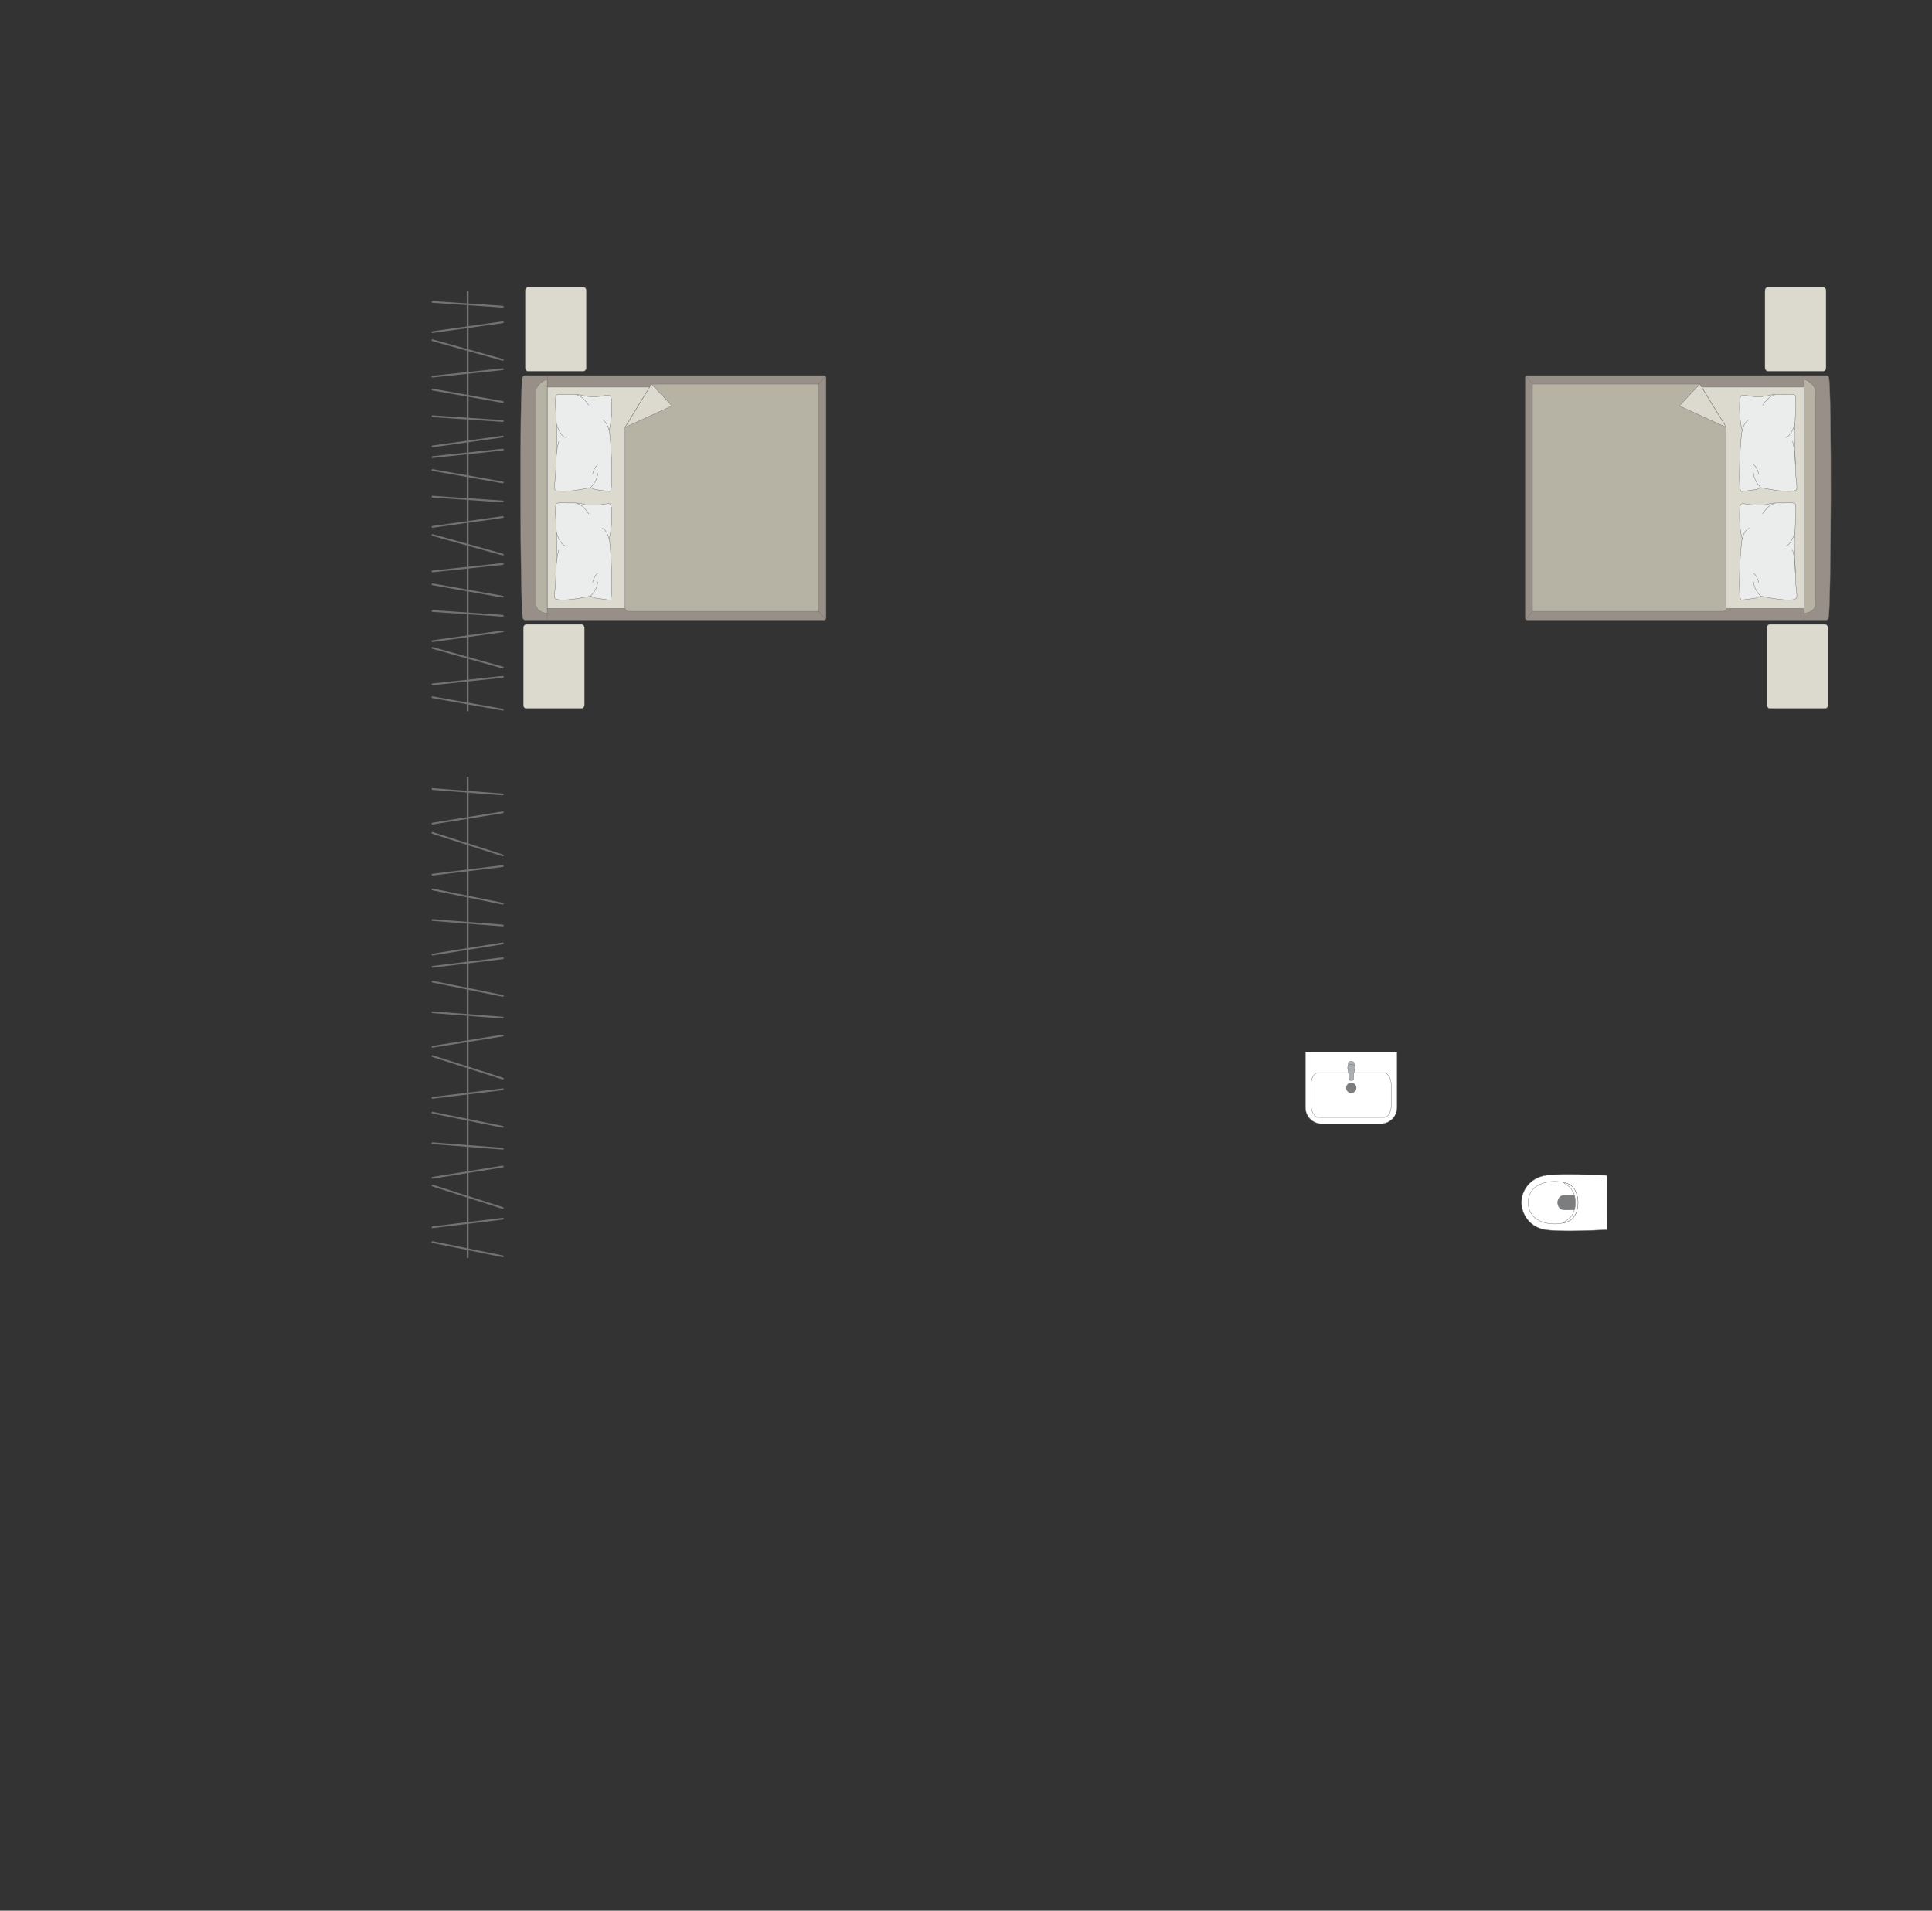 <?xml version="1.0" encoding="UTF-8"?>
<!DOCTYPE svg PUBLIC "-//W3C//DTD SVG 1.1//EN" "http://www.w3.org/Graphics/SVG/1.1/DTD/svg11.dtd">
<!-- Creator: CorelDRAW -->
<svg xmlns="http://www.w3.org/2000/svg" xml:space="preserve" width="189.69mm" height="187.612mm" version="1.1" style="shape-rendering:geometricPrecision; text-rendering:geometricPrecision; image-rendering:optimizeQuality; fill-rule:evenodd; clip-rule:evenodd"
viewBox="0 0 15262.07 15094.84"
 xmlns:xlink="http://www.w3.org/1999/xlink"
 xmlns:xodm="http://www.corel.com/coreldraw/odm/2003">
 <rect x="0" y="0" width="15262.07" height="15094.84" fill="#333333" stroke="none"/>
 <defs>
  <style type="text/css">
   <![CDATA[
    .str0 {stroke:#727271;stroke-width:2.83;stroke-miterlimit:22.926}
    .str1 {stroke:#727271;stroke-width:2.83;stroke-linejoin:round;stroke-miterlimit:22.926}
    .str2 {stroke:#727271;stroke-width:2.83;stroke-linecap:round;stroke-linejoin:round;stroke-miterlimit:22.926}
    .str3 {stroke:#727271;stroke-width:14.18;stroke-linecap:round;stroke-linejoin:round;stroke-miterlimit:22.926}
    .fil2 {fill:none}
    .fil4 {fill:#EBECEC}
    .fil0 {fill:#DCD9CF}
    .fil3 {fill:#B6B3A5}
    .fil7 {fill:#AAAEB1}
    .fil1 {fill:#989088}
    .fil6 {fill:#7C7D7E}
    .fil5 {fill:white}
   ]]>
  </style>
 </defs>
 <g id="мебель">
  <rect class="fil0 str0" transform="matrix(-1.93551E-14 -0.731 -0.607 1.60873E-14 14425.3 2932.69)" width="908.28" height="794.75" rx="35.3" ry="35.3"/>
  <rect class="fil0 str0" transform="matrix(-1.93551E-14 -0.731 -0.607 1.60873E-14 14440.4 5596.56)" width="908.28" height="794.75" rx="35.3" ry="35.3"/>
  <g id="_1901622647392">
   <g>
    <path class="fil1 str0" d="M14444.7 4880.93c20.86,-82.6 26.53,-1815.91 2.32,-1897.06 0,-9.2 -12.24,-16.72 -21.35,-16.72l-2359.92 0c-9.12,0 -16.58,7.52 -16.58,16.72l0 1897.56c0,9.2 7.47,16.71 16.58,16.71l2185.81 0 174.11 0c9.12,0 19.03,-8.01 19.03,-17.21z"/>
    <line class="fil2 str0" x1="14251.77" y1="4898.14" x2="14251.77" y2= "2967.15" />
    <polygon class="fil0 str0" points="14251.77,3058.07 12125.04,3058.07 12125.04,4806 14251.77,4806 "/>
    <line class="fil2 str0" x1="12054.57" y1="4893.74" x2="12125.04" y2= "4806" />
    <line class="fil2 str0" x1="12125.04" y1="3058.07" x2="12055.38" y2= "2970.86" />
    <path class="fil3 str0" d="M14251.77 4844.43c40.56,-0.44 87.02,-25.05 88.79,-68.43l0 -1689.18c-0.68,-49.94 -88.79,-104.45 -88.79,-80.3l0 1837.91z"/>
    <path class="fil3 str0" d="M13427.58 3034.16l-1321.92 0 0 1795.51 1503.2 0c13.7,0.07 27.41,-10.54 27.85,-23.66 0,-581.88 0,-848.15 0,-1430.03 -32.77,-53.57 -199.7,-326.42 -209.13,-341.82z"/>
    <polygon class="fil0 str1" points="13427.58,3034.16 13266.01,3206.49 13636.7,3375.98 "/>
   </g>
   <g>
    <path class="fil4 str2" d="M14192.63 3864.15c5.22,-9.53 -3.17,-70.14 -6.32,-105.33 0,0 -12.14,-293.15 -10.65,-321.87 -3.05,-36.36 21.22,-286.91 5.77,-313.24 -5.23,-14.19 -97.55,-7.18 -97.55,-7.18 0,0 -73.82,-4.88 -116.45,8.55 -42.63,13.42 -120.16,7.4 -120.16,7.4 0,0 -82.23,-14.04 -85.74,-10.55 -15.19,1.92 -18.04,38.99 -18.04,38.99 0,0 -10.69,134.06 19.73,239 -12.58,18.05 -39.6,492.35 -5.96,483.43l121.43 -17.21 29.93 -14.42c0,0 266.77,59.79 284,12.41z"/>
    <path class="fil2 str2" d="M14104.82 3456.07c44.74,-6.77 73.42,-104.85 73.42,-104.85"/>
    <path class="fil2 str2" d="M13923.91 3201.05c50.03,-76.66 96.76,-82.23 96.76,-82.23"/>
    <path class="fil2 str2" d="M13817.07 3315.43c-40.63,17.35 -53.83,84.5 -53.83,84.5"/>
    <path class="fil2 str2" d="M13908.63 3851.73c-54.99,-54.87 -56.15,-111.8 -56.15,-111.8"/>
    <path class="fil2 str2" d="M13893.37 3745.84c-13.82,-58.97 -40.89,-74.56 -40.89,-74.56"/>
    <path class="fil2 str2" d="M14182.61 3665.95c0.39,-104.6 -21.91,-177.52 -21.91,-177.52"/>
   </g>
   <g>
    <path class="fil4 str2" d="M14192.63 4721.53c5.22,-9.53 -3.17,-70.14 -6.32,-105.33 0,0 -12.14,-293.15 -10.65,-321.87 -3.05,-36.36 21.22,-286.91 5.77,-313.24 -5.23,-14.19 -97.55,-7.18 -97.55,-7.18 0,0 -73.82,-4.88 -116.45,8.55 -42.63,13.42 -120.16,7.4 -120.16,7.4 0,0 -82.23,-14.04 -85.74,-10.54 -15.19,1.91 -18.04,38.98 -18.04,38.98 0,0 -10.69,134.06 19.73,239 -12.58,18.05 -39.6,492.35 -5.96,483.43l121.43 -17.21 29.93 -14.42c0,0 266.77,59.79 284,12.41z"/>
    <path class="fil2 str2" d="M14104.82 4313.46c44.74,-6.77 73.42,-104.85 73.42,-104.85"/>
    <path class="fil2 str2" d="M13923.91 4058.43c50.03,-76.65 96.76,-82.23 96.76,-82.23"/>
    <path class="fil2 str2" d="M13817.07 4172.81c-40.63,17.35 -53.83,84.5 -53.83,84.5"/>
    <path class="fil2 str2" d="M13908.63 4709.12c-54.99,-54.87 -56.15,-111.8 -56.15,-111.8"/>
    <path class="fil2 str2" d="M13893.37 4603.23c-13.82,-58.97 -40.89,-74.56 -40.89,-74.56"/>
    <path class="fil2 str2" d="M14182.61 4523.33c0.39,-104.6 -21.91,-177.52 -21.91,-177.52"/>
   </g>
  </g>
  <rect class="fil0 str0" transform="matrix(1.93551E-14 -0.731 0.607 1.60873E-14 4149.13 2932.69)" width="908.28" height="794.75" rx="35.3" ry="35.3"/>
  <rect class="fil0 str0" transform="matrix(1.93551E-14 -0.731 0.607 1.60873E-14 4134.01 5596.56)" width="908.28" height="794.75" rx="35.3" ry="35.3"/>
  <g id="_1901622636448">
   <g>
    <path class="fil1 str0" d="M4129.75 4880.93c-20.86,-82.6 -26.53,-1815.91 -2.32,-1897.06 0,-9.2 12.24,-16.72 21.35,-16.72l2359.92 0c9.12,0 16.58,7.52 16.58,16.72l0 1897.56c0,9.2 -7.47,16.71 -16.58,16.71l-2185.81 0 -174.11 0c-9.12,0 -19.03,-8.01 -19.03,-17.21z"/>
    <line class="fil2 str0" x1="4322.68" y1="4898.14" x2="4322.68" y2= "2967.15" />
    <polygon class="fil0 str0" points="4322.68,3058.07 6449.41,3058.07 6449.41,4806 4322.68,4806 "/>
    <line class="fil2 str0" x1="6519.88" y1="4893.74" x2="6449.41" y2= "4806" />
    <line class="fil2 str0" x1="6449.41" y1="3058.07" x2="6519.07" y2= "2970.86" />
    <path class="fil3 str0" d="M4322.68 4844.43c-40.56,-0.44 -87.02,-25.05 -88.79,-68.43l0 -1689.18c0.68,-49.94 88.79,-104.45 88.79,-80.3l0 1837.91z"/>
    <path class="fil3 str0" d="M5146.86 3034.16l1321.92 0 0 1795.51 -1503.2 0c-13.7,0.07 -27.41,-10.54 -27.85,-23.66 0,-581.88 0,-848.15 0,-1430.03 32.77,-53.57 199.7,-326.42 209.13,-341.82z"/>
    <polygon class="fil0 str1" points="5146.87,3034.16 5308.44,3206.49 4937.75,3375.98 "/>
   </g>
   <g>
    <path class="fil4 str2" d="M4381.81 3864.15c-5.22,-9.53 3.17,-70.14 6.32,-105.33 0,0 12.14,-293.15 10.65,-321.87 3.05,-36.36 -21.22,-286.91 -5.77,-313.24 5.23,-14.19 97.55,-7.18 97.55,-7.18 0,0 73.82,-4.88 116.45,8.55 42.63,13.42 120.16,7.4 120.16,7.4 0,0 82.23,-14.04 85.74,-10.55 15.19,1.92 18.04,38.99 18.04,38.99 0,0 10.69,134.06 -19.73,239 12.58,18.05 39.6,492.35 5.96,483.43l-121.43 -17.21 -29.93 -14.42c0,0 -266.77,59.79 -284,12.41z"/>
    <path class="fil2 str2" d="M4469.63 3456.07c-44.74,-6.77 -73.42,-104.85 -73.42,-104.85"/>
    <path class="fil2 str2" d="M4650.54 3201.05c-50.03,-76.66 -96.76,-82.23 -96.76,-82.23"/>
    <path class="fil2 str2" d="M4757.38 3315.43c40.63,17.35 53.83,84.5 53.83,84.5"/>
    <path class="fil2 str2" d="M4665.81 3851.73c54.99,-54.87 56.15,-111.8 56.15,-111.8"/>
    <path class="fil2 str2" d="M4681.08 3745.84c13.82,-58.97 40.89,-74.56 40.89,-74.56"/>
    <path class="fil2 str2" d="M4391.84 3665.95c-0.39,-104.6 21.91,-177.52 21.91,-177.52"/>
   </g>
   <g>
    <path class="fil4 str2" d="M4381.81 4721.53c-5.22,-9.53 3.17,-70.14 6.32,-105.33 0,0 12.14,-293.15 10.65,-321.87 3.05,-36.36 -21.22,-286.91 -5.77,-313.24 5.23,-14.19 97.55,-7.18 97.55,-7.18 0,0 73.82,-4.88 116.45,8.55 42.63,13.42 120.16,7.4 120.16,7.4 0,0 82.23,-14.04 85.74,-10.54 15.19,1.91 18.04,38.98 18.04,38.98 0,0 10.69,134.06 -19.73,239 12.58,18.05 39.6,492.35 5.96,483.43l-121.43 -17.21 -29.93 -14.42c0,0 -266.77,59.79 -284,12.41z"/>
    <path class="fil2 str2" d="M4469.63 4313.46c-44.74,-6.77 -73.42,-104.85 -73.42,-104.85"/>
    <path class="fil2 str2" d="M4650.54 4058.43c-50.03,-76.65 -96.76,-82.23 -96.76,-82.23"/>
    <path class="fil2 str2" d="M4757.38 4172.81c40.63,17.35 53.83,84.5 53.83,84.5"/>
    <path class="fil2 str2" d="M4665.81 4709.12c54.99,-54.87 56.15,-111.8 56.15,-111.8"/>
    <path class="fil2 str2" d="M4681.08 4603.23c13.82,-58.97 40.89,-74.56 40.89,-74.56"/>
    <path class="fil2 str2" d="M4391.84 4523.33c-0.39,-104.6 21.91,-177.52 21.91,-177.52"/>
   </g>
  </g>
  <g id="_1901255465520">
   <path class="fil5 str0" d="M10907.04 8878.18l-466.04 0c-70.78,0 -128.68,-57.9 -128.68,-128.68l0 -434.42c0,-2.28 1.85,-4.13 4.13,-4.13l715.87 0c2.28,0 4.13,1.85 4.13,4.13l0 433.69c0,71.18 -58.23,129.41 -129.41,129.41z"/>
   <rect class="fil5 str0" x="10357.28" y="8474.5" width="632.67" height="353.2" rx="56.4" ry="90.48"/>
   <ellipse class="fil6 str0" cx="10674.39" cy="8594.58" rx="39.32" ry="39.12"/>
   <g>
    <circle class="fil7 str0" transform="matrix(2.70898E-15 0.12 0.12 -3.72827E-15 10674.4 8409.46)" r="232.39"/>
    <path class="fil7 str0" d="M10656.24 8493.64l0 31.19c0,6.24 6.71,11.35 14.91,11.35l6.47 0c8.21,0 14.92,-5.11 14.92,-11.35l0 -31.32c0,-20.05 33.73,-83.84 -14.92,-83.84l-6.47 0c-45.94,0 -14.91,63.79 -14.91,83.97z"/>
   </g>
  </g>
  <g id="_1901255481984">
   <path class="fil5 str0" d="M12693.91 9712.66l0.73 -421.02c0,-3.63 -2.62,-5.8 -5.76,-5.93 -151.98,-5.49 -299.74,-12.45 -438.41,-3.93 -161.68,5.77 -227.12,124.15 -231.03,204 -7.43,80.98 49.24,228.44 231.03,233.9 144.8,10.08 292.28,1.38 438.41,-3.92 1.96,-0.19 5,-0.31 5.03,-3.11z"/>
   <path class="fil5 str0" d="M12398.63 9643.88c89.32,-48.26 89.32,-234.84 0,-286.28 -89.64,-45.39 -317.84,-40.48 -327.05,137.41 0,191.93 239.45,197.23 327.05,148.87z"/>
   <path class="fil6 str0" d="M12445.32 9500.74l0 -46.96c-0.02,-6.6 -5.44,-10.31 -10.62,-10.33 -27.73,-0.14 -55.44,-0.29 -83.17,-0.43 -63.58,9 -59.98,109.66 0.52,115.5 27.55,-0.16 55.09,-0.32 82.64,-0.48 5.02,0.18 10.46,-2.46 10.61,-7.14l0.02 -50.16z"/>
   <path class="fil5 str0" d="M12365.75 9646.85l-15.71 14.77c61.81,-12.45 112.46,-51.21 115.58,-160.63 -5.54,-100.11 -42.2,-145.27 -114.19,-159.72l16.28 14.68c51.55,24.27 78.54,85.35 77.63,144.78 1,56.22 -23.48,119.95 -79.58,146.12z"/>
  </g>
  <g id="_1901255483568">
   <line class="fil2 str3" x1="3694.13" y1="6142.02" x2="3694.13" y2= "9932.98" />
   <line class="fil2 str3" x1="3416.67" y1="6233.16" x2="3971.58" y2= "6276.44" />
   <line class="fil2 str3" x1="3971.58" y1="6417.28" x2="3416.67" y2= "6506.55" />
   <line class="fil2 str3" x1="3416.67" y1="6580.07" x2="3971.58" y2= "6757.77" />
   <line class="fil2 str3" x1="3416.67" y1="6909.79" x2="3971.58" y2= "6842.06" />
   <line class="fil2 str3" x1="3971.58" y1="7139.27" x2="3416.67" y2= "7026.6" />
   <line class="fil2 str3" x1="3416.67" y1="7268.3" x2="3971.58" y2= "7311.58" />
   <line class="fil2 str3" x1="3971.58" y1="7452.21" x2="3416.67" y2= "7541.48" />
   <line class="fil2 str3" x1="3416.67" y1="7638.2" x2="3971.58" y2= "7570.48" />
   <line class="fil2 str3" x1="3971.58" y1="7867.68" x2="3416.67" y2= "7755.01" />
   <line class="fil2 str3" x1="3416.67" y1="7996.69" x2="3971.58" y2= "8039.97" />
   <line class="fil2 str3" x1="3971.58" y1="8180.82" x2="3416.67" y2= "8269.88" />
   <line class="fil2 str3" x1="3416.67" y1="8343.61" x2="3971.58" y2= "8521.1" />
   <line class="fil2 str3" x1="3971.58" y1="8605.6" x2="3416.67" y2= "8673.32" />
   <line class="fil2 str3" x1="3416.67" y1="8790.14" x2="3971.58" y2= "8902.6" />
   <line class="fil2 str3" x1="3971.58" y1="9075.12" x2="3416.67" y2= "9031.84" />
   <line class="fil2 str3" x1="3416.67" y1="9305.01" x2="3971.58" y2= "9215.75" />
   <line class="fil2 str3" x1="3971.58" y1="9543.82" x2="3416.67" y2= "9366.11" />
   <line class="fil2 str3" x1="3416.67" y1="9695.84" x2="3971.58" y2= "9628.11" />
   <line class="fil2 str3" x1="3971.58" y1="9925.32" x2="3416.67" y2= "9812.65" />
  </g>
  <g id="_1901255503920">
   <line class="fil2 str3" x1="3694.13" y1="2305.7" x2="3694.13" y2= "5613.19" />
   <line class="fil2 str3" x1="3416.67" y1="2385.21" x2="3971.58" y2= "2422.98" />
   <line class="fil2 str3" x1="3971.58" y1="2545.86" x2="3416.67" y2= "2623.74" />
   <line class="fil2 str3" x1="3416.67" y1="2687.89" x2="3971.58" y2= "2842.92" />
   <line class="fil2 str3" x1="3416.67" y1="2975.56" x2="3971.58" y2= "2916.47" />
   <line class="fil2 str3" x1="3971.58" y1="3175.77" x2="3416.67" y2= "3077.47" />
   <line class="fil2 str3" x1="3416.67" y1="3288.34" x2="3971.58" y2= "3326.11" />
   <line class="fil2 str3" x1="3971.58" y1="3448.8" x2="3416.67" y2= "3526.68" />
   <line class="fil2 str3" x1="3416.67" y1="3611.07" x2="3971.58" y2= "3551.98" />
   <line class="fil2 str3" x1="3971.58" y1="3811.29" x2="3416.67" y2= "3712.98" />
   <line class="fil2 str3" x1="3416.67" y1="3923.84" x2="3971.58" y2= "3961.61" />
   <line class="fil2 str3" x1="3971.58" y1="4084.48" x2="3416.67" y2= "4162.18" />
   <line class="fil2 str3" x1="3416.67" y1="4226.51" x2="3971.58" y2= "4381.37" />
   <line class="fil2 str3" x1="3971.58" y1="4455.1" x2="3416.67" y2= "4514.18" />
   <line class="fil2 str3" x1="3416.67" y1="4616.1" x2="3971.58" y2= "4714.22" />
   <line class="fil2 str3" x1="3971.58" y1="4864.74" x2="3416.67" y2= "4826.97" />
   <line class="fil2 str3" x1="3416.67" y1="5065.31" x2="3971.58" y2= "4987.43" />
   <line class="fil2 str3" x1="3971.58" y1="5273.66" x2="3416.67" y2= "5118.62" />
   <line class="fil2 str3" x1="3416.67" y1="5406.29" x2="3971.58" y2= "5347.2" />
   <line class="fil2 str3" x1="3971.58" y1="5606.5" x2="3416.67" y2= "5508.21" />
  </g>
 </g>
 <g id="контур">
  <polygon class="fil2" points="-0,0 15262.07,0 15262.07,15094.84 -0,15094.84 "/>
 </g>
</svg>
